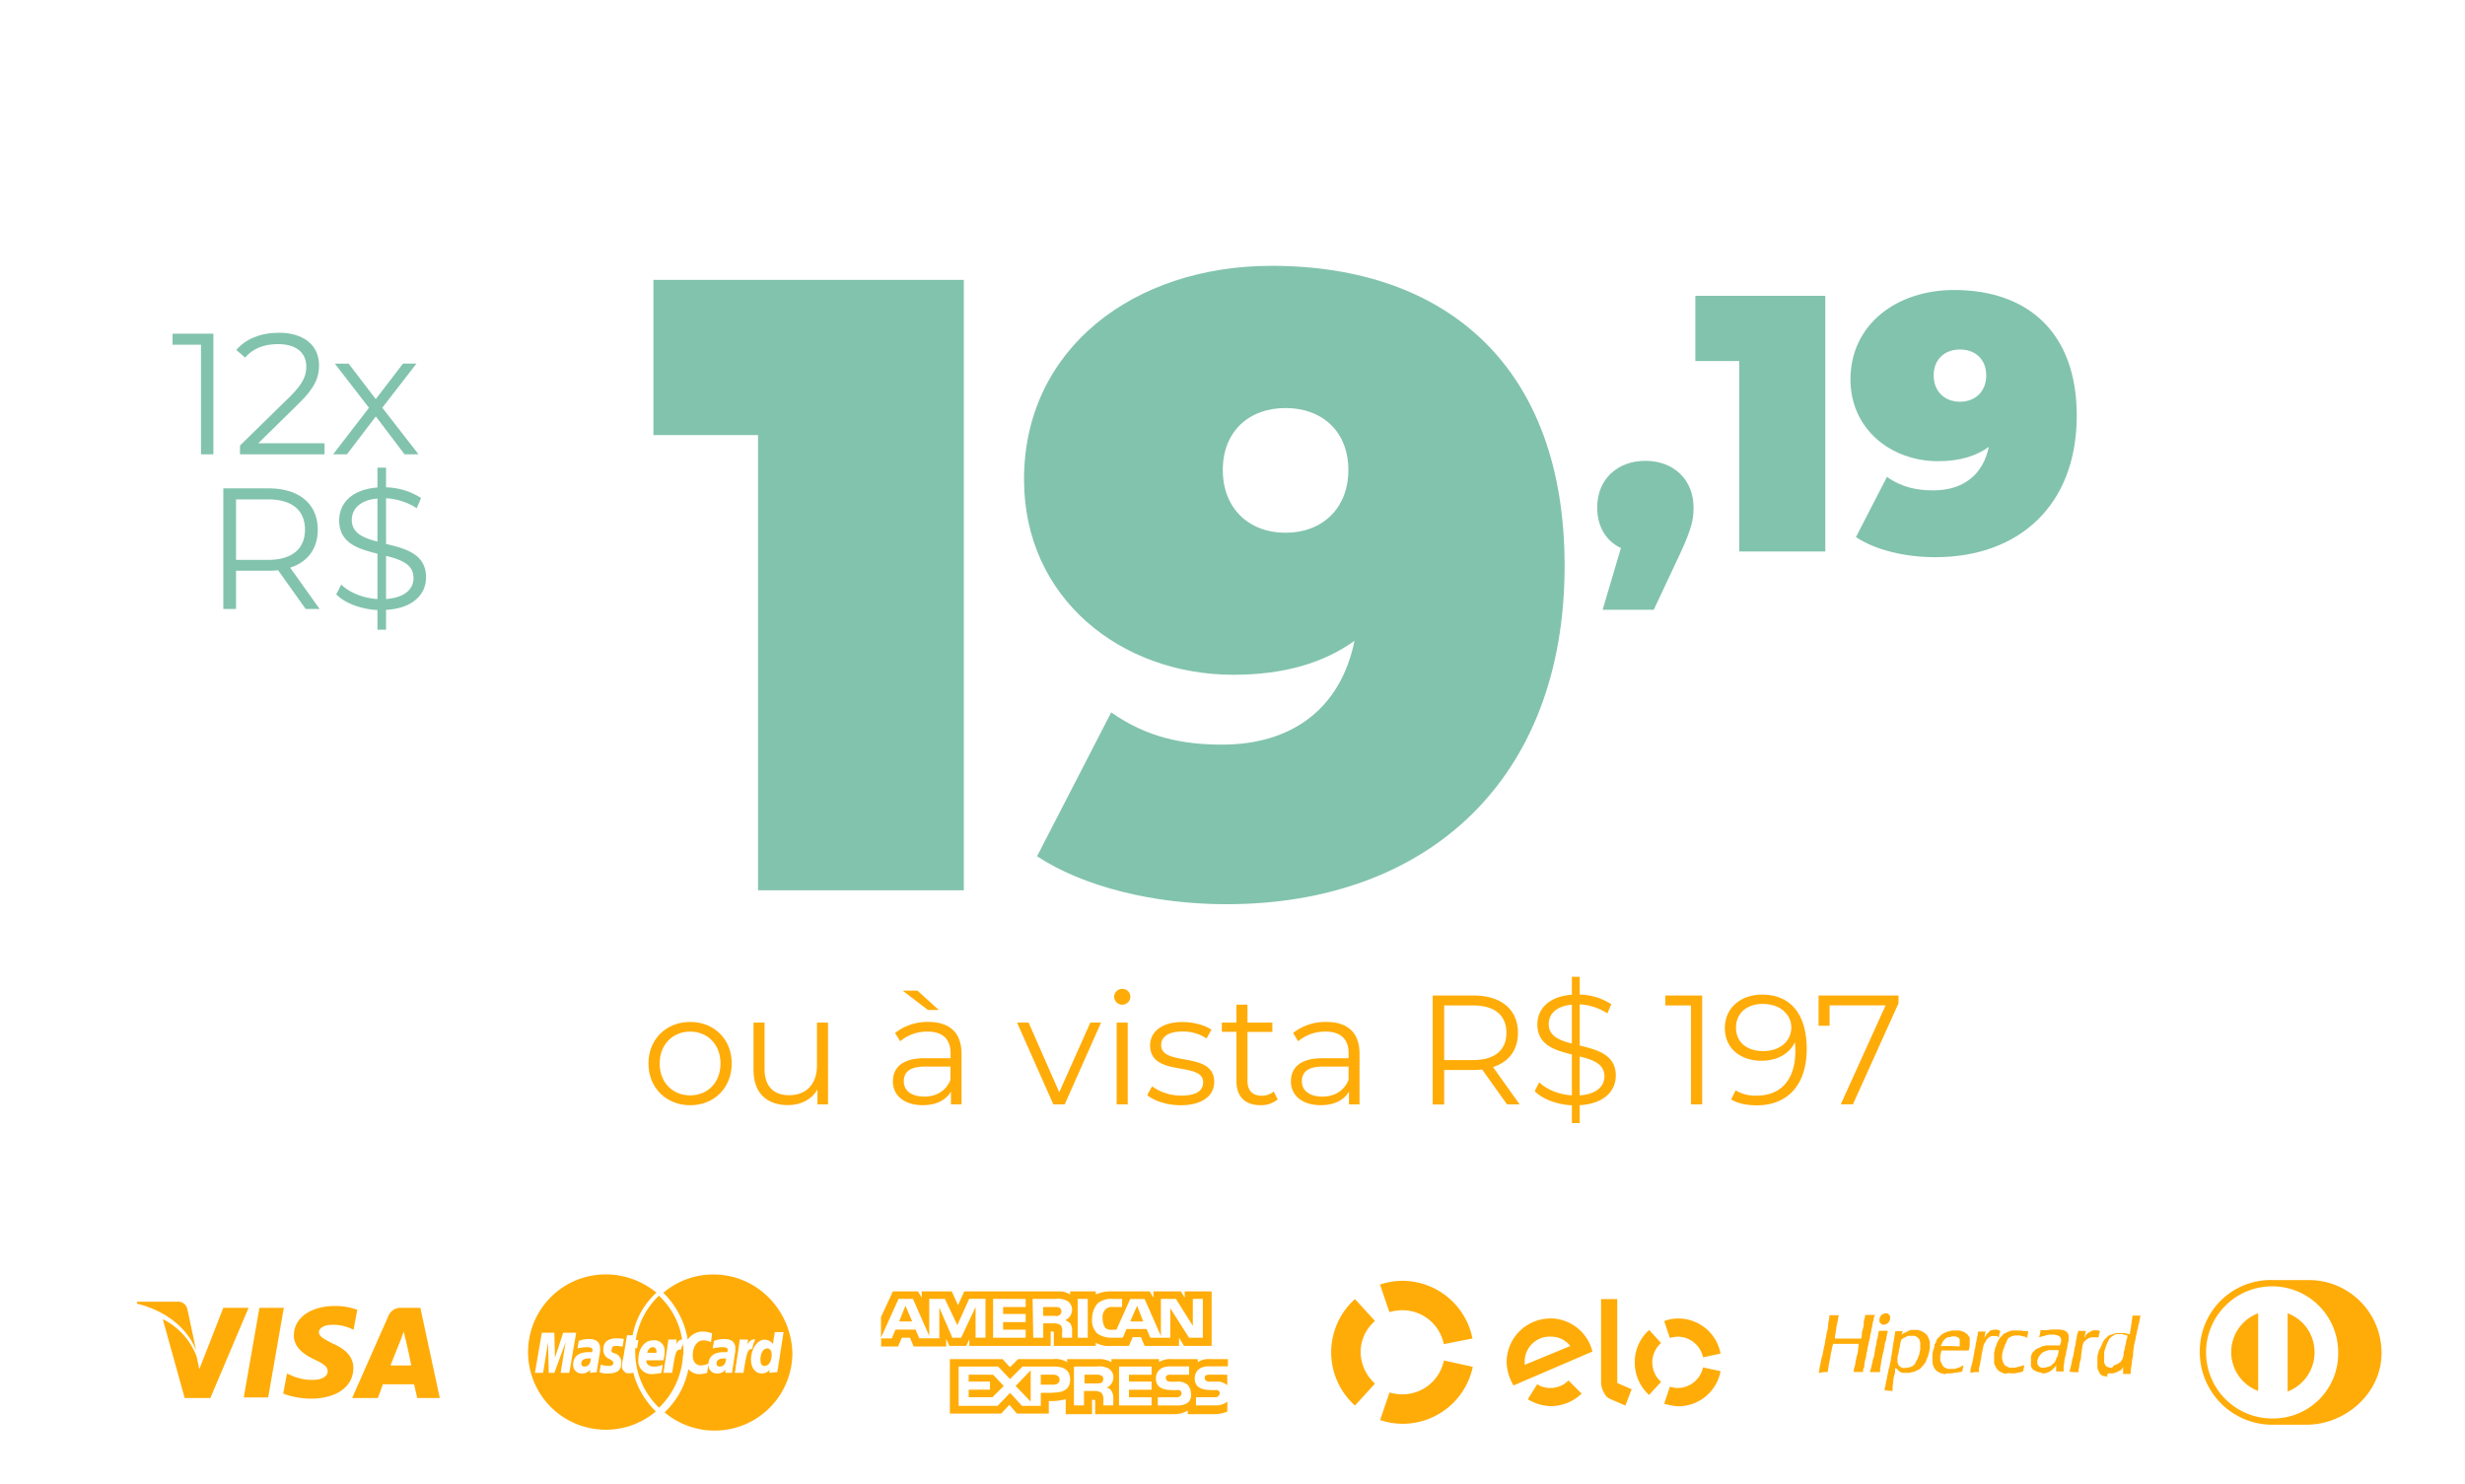 <svg id="Layer_1" data-name="Layer 1" xmlns="http://www.w3.org/2000/svg" viewBox="0 0 945 569"><defs><style>.cls-1{fill:#ffac08;}.cls-2{fill:#82c3ad;}</style></defs><g id="Grupo_4723" data-name="Grupo 4723"><g id="Grupo_454" data-name="Grupo 454"><path id="Caminho_182" data-name="Caminho 182" class="cls-1" d="M93.45,535.69l6-34.33h9.36l-6,34.33Zm43.45-33.61a24.72,24.72,0,0,0-8.4-1.44c-9.36,0-15.85,4.57-15.85,11.29,0,5,4.57,7.68,8.17,9.36s4.8,2.88,4.8,4.32c0,2.4-2.88,3.36-5.52,3.36a19.18,19.18,0,0,1-8.89-1.92l-1.2-.48-1.44,7.68a31.67,31.67,0,0,0,10.57,1.92c9.84,0,16.32-4.56,16.32-11.76,0-3.84-2.4-7-7.92-9.36-3.12-1.68-5.28-2.64-5.28-4.32,0-1.44,1.68-2.88,5.28-2.88a17.22,17.22,0,0,1,7,1.44l1,.48,1.44-7.69m24.25-.72H154a5,5,0,0,0-5,2.88L135,535.93h9.84s1.68-4.32,1.92-5.28h12c.24,1.2,1.2,5.28,1.2,5.28h8.64l-7.44-34.57Zm-11.52,22.09c.72-1.92,3.84-9.6,3.84-9.6s.72-1.92,1.2-3.36l.72,2.88s1.92,8.16,2.16,10.08Zm-64.1-22.09L76.4,524.89l-1-4.8a26.33,26.33,0,0,0-13-14.4l8.4,30.24h9.84l14.65-34.57H85.53"/><path id="Caminho_183" data-name="Caminho 183" class="cls-1" d="M67.76,499H52.64l-.24.72c11.76,2.88,19.68,9.85,22.8,18l-3.36-15.85A3.69,3.69,0,0,0,67.76,499"/></g><g id="Grupo_455" data-name="Grupo 455"><path id="Caminho_184" data-name="Caminho 184" class="cls-1" d="M238.45,523.87a16.21,16.21,0,0,1,.48-3.36c.24-1.2,1.44-8.64,1.44-8.64h2.16a29.4,29.4,0,0,1,9.13-16.33,30.66,30.66,0,0,0-19.45-7,29.77,29.77,0,1,0,0,59.54,29.55,29.55,0,0,0,19.21-7,32.15,32.15,0,0,1-8.65-14.89,4.08,4.08,0,0,1-1.68.24c-1.2.24-2.4-1-2.64-2.16Zm-23.52,2.4,1.92-11.76-4.33,11.76h-2.16l-.24-11.76-1.92,11.76h-3.12l2.64-15.36h4.8l.24,9.6,3.13-9.6h5l-2.64,15.36Zm11.28,0v-1.2a3.69,3.69,0,0,1-3.36,1.44,3.18,3.18,0,0,1-3.12-3.12v-.24c0-3.12,2.16-4.8,5.76-4.8h1.44c0-.24.24-.48.24-.72,0-.72-.48-1.2-2.16-1.2a18.53,18.53,0,0,0-3.6.48c0-.24.48-2.88.48-2.88a10.87,10.87,0,0,1,3.84-.72q4.32,0,4.32,3.6a8.16,8.16,0,0,1-.24,2.4c-.24,1.92-1,5.76-1,6.72Zm9.6-7.44a3.69,3.69,0,0,1,2.4,3.6c0,2.88-1.68,4.08-5,4.08a7.63,7.63,0,0,1-3.36-.48c0-.24.48-2.88.48-2.88a12,12,0,0,0,2.88.48c1.2,0,1.92-.24,1.92-1.2,0-.48-.24-.72-1.44-1.44a3.69,3.69,0,0,1-2.4-3.6c0-2.4,1.2-4.32,5-4.32a11.68,11.68,0,0,1,2.88.24l-.48,2.88c-.72,0-1.68-.24-2.4-.24-1,0-1.68.24-1.68,1-.48,1.2-.24,1.44,1.2,1.92Z"/><path id="Caminho_185" data-name="Caminho 185" class="cls-1" d="M222.85,522.67a1.1,1.1,0,0,0,1,1.2h.24c1.44,0,2.4-1.2,2.4-3.12h-.72C223.81,520.75,222.85,521.47,222.85,522.67Z"/><path id="Caminho_186" data-name="Caminho 186" class="cls-1" d="M277.58,520.75c-1.92,0-2.88.72-2.88,1.92a1.1,1.1,0,0,0,1,1.2h.24c1.44,0,2.4-1.2,2.4-3.12Z"/><path id="Caminho_187" data-name="Caminho 187" class="cls-1" d="M273.5,488.58a29.52,29.52,0,0,0-19.2,7,32.83,32.83,0,0,1,9.36,18,6.75,6.75,0,0,1,5.76-3.12,9.63,9.63,0,0,1,3.6.72l-.48,3.36a6.39,6.39,0,0,0-2.88-.72c-2.4,0-4.08,2.4-4.08,5.76,0,2.4,1.2,3.84,3.12,3.84a6.39,6.39,0,0,0,2.88-.72l-.48,3.6a12,12,0,0,1-2.88.48,5.62,5.62,0,0,1-4.32-1.92,30.79,30.79,0,0,1-9.12,16.57,29.82,29.82,0,0,0,49-22.81C303.27,502,290.07,488.58,273.5,488.58Zm7.21,37.69h-2.65v-1.2a3.69,3.69,0,0,1-3.36,1.44,3.18,3.18,0,0,1-3.12-3.12v-.24c0-3.12,2.16-4.8,5.76-4.8h1.44c0-.24.25-.48.25-.72,0-.72-.49-1.2-2.17-1.2a18.53,18.53,0,0,0-3.6.48c0-.24.48-2.88.48-2.88a10.87,10.87,0,0,1,3.84-.72q4.34,0,4.33,3.6a8.16,8.16,0,0,1-.24,2.4c-.24,2.16-1,6-1,7Zm4.32,0h-3.36l.24-1c.48-3.84,1.2-7.68,1.68-11.76h3.12a5.28,5.28,0,0,1-.24,1.92c1-1.44,1.68-2.16,3.12-1.92a10.62,10.62,0,0,0-1.2,3.6c-1.92,0-2.16,1.68-3.36,9.12Zm9.84,0,.24-1.2a3.87,3.87,0,0,1-3.12,1.44c-2.4,0-4.08-2.16-4.08-5.28,0-4.08,2.4-7.68,5.28-7.68a4.1,4.1,0,0,1,3.12,1.68l.72-4.56h3.36L298,526Z"/><path id="Caminho_188" data-name="Caminho 188" class="cls-1" d="M294.15,516.91c-1.44,0-2.64,1.68-2.64,4.32,0,1.68.48,2.4,1.68,2.4,1.44,0,2.64-1.68,2.64-4.32C295.83,517.63,295.11,516.91,294.15,516.91Z"/><path id="Caminho_189" data-name="Caminho 189" class="cls-1" d="M250.22,516.43q-1.44,0-2.16,2.16h3.6C251.66,518.35,251.9,516.43,250.22,516.43Z"/><path id="Caminho_190" data-name="Caminho 190" class="cls-1" d="M262,518.11a11.68,11.68,0,0,0-.24-2.88l-.72,2.16c-1.92-.24-2.16,1.2-3.36,8.88H254.3l.24-1c.48-3.84,1.2-7.68,1.68-11.76h3.12a5.28,5.28,0,0,1-.24,1.92c.72-1.2,1.44-1.92,2.4-1.92a28.85,28.85,0,0,0-8.88-16.8,29.49,29.49,0,0,0-8.89,17h1l-.48,3.12h-.72v1.44a29.61,29.61,0,0,0,9.13,21.37,30.24,30.24,0,0,0,9.12-19.21v-.72A3.56,3.56,0,0,0,262,518.11Zm-11.28,5.76a7.67,7.67,0,0,0,3.36-.72l-.48,3.12a16.21,16.21,0,0,1-3.36.48,5.08,5.08,0,0,1-5.53-4.32v-1.2c0-4.32,2.41-7.44,5.77-7.44a3.92,3.92,0,0,1,4.32,3.84v.72a14,14,0,0,1-.48,3.12h-6.48c-.24,1.44,1,2.4,2.88,2.4Z"/></g><path id="Caminho_191" data-name="Caminho 191" class="cls-1" d="M722.2,507.79h.48l.48-.24.48-.24.24-.24.24-.24.24-.48.24-.48v-1.44l-.24-.24-.24-.24-.24-.24-.24-.24h-1.2l-.48.24-.48.24-.24.24-.24.24-.24.48-.24.48v1.44l.24.24.24.24.24.24.24.24Zm73,18.24h1.68v-1l.24-1.2a8.53,8.53,0,0,1,.48-2.4,6,6,0,0,0,.24-1.92c0-.48.24-1.2.24-1.68s.24-1.2.24-1.44V516c0-.24.24-.48.24-.72l.24-.72.48-.48.48-.48.48-.24a1.25,1.25,0,0,1,1-.48l.48-.24h2.88v-.24a2.16,2.16,0,0,1,.24-1.2l.24-1h-.24a.84.84,0,0,1-.48-.24h-1.92l-.48.24-.48.24-.48.24-.48.24-.48.48-.48.48-.24.48c0,.24-.24.24-.24.48a4.2,4.2,0,0,1,.24-1.2,4.2,4.2,0,0,0,.24-1.2v-.24h-2.88a2.39,2.39,0,0,1-.24,1c-.24.48-.24,1.68-.48,2.4-.24,1-.24,1.92-.48,2.64s-.24,1.68-.48,2.4a8.91,8.91,0,0,1-.48,2.16c-.24.72-.24,1.68-.48,2.4l-.48,1.92-.24.72ZM757,526h1.68v-.72a4.08,4.08,0,0,1,.24-1.68c.24-.48.24-1.68.48-2.4.24-1,.24-1.92.48-2.88.24-.72.24-1.68.48-1.92V516c0-.24.24-.48.24-.72.24-.48.48-.72.72-1.2l.24-.48.48-.48.48-.48.48-.24.48-.24h1.92l.48.24a.84.84,0,0,1,.48.24v-.24a3.21,3.21,0,0,1,.24-1.2,3.78,3.78,0,0,0,.24-1c-.24,0-.24-.24-.48-.24s-.72-.24-1-.24h-1c-.24,0-.48.24-1,.24-.24,0-.48.24-.72.48l-.72.72a3.31,3.31,0,0,0-.72,1c-.24.24-.24.48-.48.72v0a10.39,10.39,0,0,0,.24-1.2,2.48,2.48,0,0,1,.24-1v-.24h-2.88v.24a5.14,5.14,0,0,1-.24,1.44c-.24.72-.24,1.68-.48,2.4s-.24,1.92-.48,2.64-.24,1.68-.48,2.4a30.86,30.86,0,0,1-1,4.56,5.41,5.41,0,0,0-.24,1.68v.48h0Zm-37.93,0h1.68v-.72a5.41,5.41,0,0,1,.24-1.68,40.7,40.7,0,0,1,1-5.28c.24-.72.24-1.44.48-2.16a5.73,5.73,0,0,1,.48-2.16c.24-.48.24-1.68.48-2.4a5.14,5.14,0,0,0,.24-1.44h-3.36l-.24,1a10.56,10.56,0,0,1-.48,2.4c-.24.72-.24,1.92-.48,2.64s-.24,1.68-.48,2.4a5.73,5.73,0,0,1-.48,2.16c-.24.48-.24,1.44-.48,2.16s-.24,1.44-.48,1.92a1.81,1.81,0,0,0-.24,1V526Zm-20.41,0h1.92l.24-.72c0-.48.24-1.2.24-1.92l.48-2.4c.24-.72.24-1.92.48-2.64s.24-1.68.48-2.16c0-.24.24-.72.24-1h9.84v.48a13.53,13.53,0,0,0-.24,1.68,8.53,8.53,0,0,1-.48,2.4c-.24.72-.24,1.44-.48,2.16a10.56,10.56,0,0,1-.48,2.4,5.41,5.41,0,0,0-.24,1.68h3.6v-.48a1.44,1.44,0,0,1,.24-1c.24-.24.24-1,.24-1.44a8.91,8.91,0,0,1,.48-2.16c.25-.72.24-1.92.49-2.64s.24-1.92.48-2.4c.24-.72.24-1.44.48-2.16s.24-1.68.48-2.4.24-1.68.48-2.4.24-1.68.48-2.4.24-1.44.48-1.92l.24-.48H715v.24a2.61,2.61,0,0,1-.24,1.2,5.28,5.28,0,0,0-.24,1.92A10.56,10.56,0,0,1,714,510a6.64,6.64,0,0,0-.24,2.16l-.24,1H703.47v-.72c0-.48.24-1,.24-1.44s.24-1.2.24-1.68.24-1.2.24-1.44.24-.72.24-1,.24-1,.24-1.44a2.48,2.48,0,0,1,.24-1v-.24h-3.6v.72a10.39,10.39,0,0,1-.24,1.2c0,.24-.24,1.2-.24,1.92a10.21,10.21,0,0,1-.48,2.64l-.48,2.64c-.24,1-.24,1.92-.48,2.64s-.24,1.44-.48,2.16a8.91,8.91,0,0,1-.48,2.16c-.24.72-.24,1.44-.48,2.16a10.39,10.39,0,0,1-.24,1.2,8.49,8.49,0,0,0-.24,1.44,1.4,1.4,0,0,1-.24,1v.24l1.44-.24Zm109.71.48h1.44a2.48,2.48,0,0,0,1-.24c.24,0,.48-.24.72-.24l.48-.24.48-.24.48-.24.48-.48c.24-.24.24-.48.48-.72h0v2.64h2.89v-1l.24-1.92c.24-1,.24-2.4.48-3.12a7.4,7.4,0,0,0,.24-2.16c0-.48.24-1.44.24-1.92a10.56,10.56,0,0,1,.48-2.4c.24-.72.24-1.68.48-2.4s.24-1.68.48-2.16.24-1.68.48-2.16.24-1.44.48-2.16a2.48,2.48,0,0,1,.24-1H817.5v.48c0,.24-.24,1.2-.24,1.92-.24,1-.24,1.92-.48,2.88,0,.48-.24,1-.24,1.68v.24h-.24a2.48,2.48,0,0,0-1-.24l-.72-.24h-3.36l-.72.24-.72.24-.72.24-.72.24-.48.48-.48.48-.48.48c-.24.24-.48.72-.72,1L806,515l-.48,1a8,8,0,0,1-.72,1.44c-.24.24-.24,1-.48,1.44l-.24,1v4.56c0,.24.24.48.24.72l.24.48.24.48.24.48.24.24.24.24.48.24a1.44,1.44,0,0,0,1,.24c.24,0,.72.24,1,.24-.48-1.2.24-1.2.48-1.2Zm1.44-2.16h-1c-.24,0-.48-.24-.72-.24l-.48-.24-.24-.24-.24-.24-.48-1v-3.84l.24-1,.24-.72c0-.24.24-.48.24-.72s.24-.48.24-.72c.24-.24.24-.72.48-1s.24-.48.48-1l.72-.72c.24-.24.48-.48.72-.48l.24-.24.48-.24.48-.24h2.4l.73.24c.48,0,.72.24,1,.24h.24v.24a3.21,3.21,0,0,1-.24,1.2c-.24.48-.24,1.44-.48,2.16s-.24,1.68-.48,2.16a4.08,4.08,0,0,0-.24,1.68c0,.48-.24.72-.24,1s-.24.48-.24.72c-.24.24-.24.48-.48.72s-.24.48-.48.48c-.24.24-.48.24-.72.48l-.48.24-1.21.48-.48.72Zm-26.88,2.16h1l.72-.24.72-.24.48-.24c.24-.24.48-.24.72-.48l.72-.72.72-.72c0-.24.24-.24.24-.48v2.4h2.88v-1.92l.24-1.44a10.21,10.21,0,0,1,.48-2.64c.24-.72.24-1.68.48-2.4s.24-1.68.48-2.4l.24-1.2v-1.92l-.24-.48-.24-.48-.24-.24-.24-.24-.48-.24-.48-.24-1.44-.24h-3.12c-.72,0-1.68.24-2.16.24h-2.16v.48a10.39,10.39,0,0,0-.24,1.2c0,.24-.24.48-.24,1a.88.88,0,0,0,.72-.24,7.42,7.42,0,0,0,1.92-.48l1.2-.24h1.92l1.2.24.48.24.48.24.24.48.24.48v1l-.24.72-.24.72h-5.28l-1,.24c-.48,0-.72.24-1.2.48-.24,0-.24,0-.48.24-.24,0-.48.24-.72.24l-.49.24-.48.48-.72.72a1.82,1.82,0,0,0-.48,1l-.24.48v3.84l.24.48c.24.24.24.48.48.72l.24.24.48.24.48.24.49.24c.24,0,.72.24,1,.24h.48l.48.48Zm1-2.16h-1.2c-.24,0-.48-.24-.72-.24l-.24-.24-.24-.24c-.24-.24-.24-.24-.24-.48l-.24-.24v-1.44l.24-.48a1.82,1.82,0,0,1,.48-1l.24-.48.48-.48.48-.48.48-.24.48-.24.72-.24.72-.24h3.84v.48c0,.24-.24,1-.24,1.2a2.53,2.53,0,0,1-.48,1.2.88.88,0,0,0-.24.72c0,.24-.24.24-.24.48l-.24.48-.48.48-.48.48c-.24,0-.24,0-.24.24l-.24.24-.72.24-.72.24-1,.24Zm-13.45,2.16h1.68c.48,0,1.2-.24,1.44-.24.48,0,.72-.24,1.2-.24.24,0,.48-.24.72-.24,0-.24.24-.48.24-.72a10.39,10.39,0,0,1,.24-1.2v-.48h-.24a.88.88,0,0,1-.72.24l-.72.24-1,.24-1,.24h-1.92l-.48-.24-.48-.24-.48-.24-.48-.24-.24-.48-.24-.48-.24-.72-.24-.72v-1.68l.24-1,.24-1,.24-.48a2.42,2.42,0,0,1,.24-.72c0-.24.24-.48.24-.72a1.82,1.82,0,0,0,.48-1l.24-.48.24-.48.24-.48.48-.24.48-.24.48-.24c.24,0,.72-.24,1-.24h1.92l1,.24,1,.24.48.24a.84.84,0,0,1,.48.24v-.72c0-.24.24-1,.24-1.2v-.72h-.72a9.29,9.29,0,0,1-2.16-.24h-3.36l-.72.24-.72.24-.48.24c-.24.24-.48.24-1,.48-.24.24-.48.24-.48.48l-.72.72-.48.48-.24.48c-.24.48-.48.72-.72,1.2l-.24.72-.24.72a4.45,4.45,0,0,0-.48,1.68l-.24.72v4.32l.24.48.24.48.24.48.24.48.48.48.48.48.48.24.48.24.48.24c.24,0,.72.24,1,.24a6.33,6.33,0,0,1,1.68-.24Zm-24,0h1.44c.49,0,1.21-.24,1.69-.24s1.2-.24,1.68-.24l1-.24v-.24a10.39,10.39,0,0,0,.24-1.2l.24-1h0l-.24.24a1.82,1.82,0,0,0-1,.48l-.72.24-.72.24-.72.24h-2.65l-.48-.24c-.24,0-.48-.24-.72-.24l-.24-.24-.48-.48-.24-.48-.24-.48-.24-.48-.24-.48v-1.92l.24-1,.24-1h10.33l.24-.48c0-.24.24-1,.24-1.44v-3.12l-.24-.24c-.24-.24-.24-.48-.48-.72l-.48-.48c-.24,0-.48-.24-.72-.48l-.48-.24-.72-.24-.72-.24h-2.88l-1,.24-1,.24-.48.24c-.48.24-.72.24-1,.48s-.48.24-.72.48l-.72.72-.72.72a1.82,1.82,0,0,0-.48,1,1.82,1.82,0,0,1-.48,1,1.44,1.44,0,0,0-.24,1,5,5,0,0,1-.48,1.44c0,.48-.24,1-.24,1.44v3.36c0,.24.24.72.24,1s.24.48.24.72c.24.24.24.48.48.73l.72.72c.24.24.48.24.72.48l.48.24.72.24c.24,0,1,.24,1.2.24s.24-.25.72-.25ZM747.88,516H744a.74.74,0,0,1,.24-.48c.24-.24.24-.72.48-1L745,514l.48-.48.48-.48.48-.24a.88.88,0,0,1,.72-.24,1.48,1.48,0,0,0,1-.24h1.68l.48.24.48.24.24.24c.24.24.24.24.24.48v2.64Zm-22.32,17.29h0V531.8c0-.48.24-1.44.24-2.16a10.2,10.2,0,0,1,.48-2.65,5.28,5.28,0,0,0,.24-1.92.88.88,0,0,1,.24-.72l.24.24.24.24.48.48.48.48.48.24.48.24H732l1-.24,1-.24.48-.24c.24-.24.72-.24,1-.48l.48-.24.48-.48c.24-.24.48-.72,1-1,.24-.24.24-.24.24-.48a.24.24,0,0,1,.24-.24,1.82,1.82,0,0,0,.48-1c.24-.48.48-1.2.72-1.68l.24-1,.24-.72c0-.48.24-1.2.24-1.68v-2.16l-.24-.72-.24-.72-.24-.48-.24-.48-.48-.48-.48-.48-1.2-.72-.72-.24-.72-.24h-2.88l-.48.24-.48.24-.48.24c-.24.24-.72.24-1,.48-.24,0-.24.24-.48.24l-.24.24-.24.24.24-.72a1.05,1.05,0,0,1,.24-.72h-2.88l-.24,1.44c-.24,1-.24,2.16-.48,2.88l-.72,5c-.24.72-.24,1.92-.48,2.64s-.24,1.68-.48,2.16-.24,1.44-.48,2.16-.24,1.68-.48,2.4-.24,1.44-.48,2.4a4.2,4.2,0,0,0-.24,1.2V533l3.12.25Zm4.8-8.89h-1l-.48-.24-.48-.24-.24-.24-.24-.24-.24-.48c0-.24-.24-.48-.24-.72v-1.92l.24-1c.24-.72.24-1.44.48-2.4.24-.72.24-1.68.48-2.4l.24-1,.48-.24c.24-.24.48-.48.72-.48l.48-.24.48-.24.48-.24H734l.48.24.48.24.24.24.24.24.24.24a.88.88,0,0,1,.24.72l.24.48v2.88l-.24,1a4.45,4.45,0,0,1-.48,1.68l-.24.72-.24.48a1.82,1.82,0,0,0-.48,1c-.24.24-.24.48-.48.72l-.48.48-.24.24-1.2.48-1.68.24Z"/><g id="Grupo_456" data-name="Grupo 456"><path id="Caminho_192" data-name="Caminho 192" class="cls-1" d="M532.65,503a17.92,17.92,0,0,1,5-.73,16.17,16.17,0,0,1,15.85,13l11-2.16A27.46,27.46,0,0,0,537.69,491a27.18,27.18,0,0,0-8.64,1.44l3.6,10.57Z"/><path id="Caminho_193" data-name="Caminho 193" class="cls-1" d="M519.45,538.81l7.68-8.41a16.6,16.6,0,0,1-5.52-12,15.74,15.74,0,0,1,5.52-12L519.45,498a27.4,27.4,0,0,0,0,40.82Z"/><path id="Caminho_194" data-name="Caminho 194" class="cls-1" d="M553.54,521.52a16.2,16.2,0,0,1-15.85,13,18.27,18.27,0,0,1-5-.72l-3.6,10.57a27.18,27.18,0,0,0,8.64,1.44,27.48,27.48,0,0,0,26.89-21.85l-11-2.4Z"/><path id="Caminho_195" data-name="Caminho 195" class="cls-1" d="M601.31,529.2a9.61,9.61,0,0,1-7,2.88,8.87,8.87,0,0,1-5-1.44l-3.6,5.77a18.21,18.21,0,0,0,8.64,2.64,17.25,17.25,0,0,0,12-4.81l-5-5Zm-6.72-23.76a16.8,16.8,0,0,0-17,16.32,18.37,18.37,0,0,0,2.64,9.36l30.25-13a16.71,16.71,0,0,0-15.85-12.72M584.51,523.2V522a9.59,9.59,0,0,1,10.08-9.6A9.31,9.31,0,0,1,602,516ZM620,498v32.17l5.52,2.4-2.4,6.25-5.52-2.4A4.38,4.38,0,0,1,615,534a8.09,8.09,0,0,1-1.2-4.08V498Zm20.17,14.89a14,14,0,0,1,3.12-.48,10,10,0,0,1,9.6,7.92l6.72-1.44a16.48,16.48,0,0,0-16.32-13.44,13.73,13.73,0,0,0-5.29,1l2.17,6.48Zm-7.93,21.84,4.56-5a9.92,9.92,0,0,1,0-14.88l-4.56-5a16.37,16.37,0,0,0-5.52,12.48,16.75,16.75,0,0,0,5.52,12.48Zm20.65-10.56a10,10,0,0,1-9.6,7.92,14,14,0,0,1-3.12-.48L638,538.09a20.49,20.49,0,0,0,5.29,1,16.49,16.49,0,0,0,16.32-13.45l-6.72-1.44Z"/></g><g id="Grupo_457" data-name="Grupo 457"><path id="Caminho_196" data-name="Caminho 196" class="cls-1" d="M884.19,490.71h-13a27.16,27.16,0,0,0-27.85,26.65v1.2a27.81,27.81,0,0,0,27.85,27.61h13c15.13,0,28.81-12.24,28.81-27.37a27.88,27.88,0,0,0-28.33-28.09Zm-13,53.06a25.33,25.33,0,1,1,25.2-25.21A24.89,24.89,0,0,1,871.23,543.77Z"/><path id="Caminho_197" data-name="Caminho 197" class="cls-1" d="M855.38,518.32h0a15.83,15.83,0,0,0,10.33,14.89V503.44A15.82,15.82,0,0,0,855.38,518.32Z"/><path id="Caminho_198" data-name="Caminho 198" class="cls-1" d="M877,503.44v30h0a16.08,16.08,0,0,0,10.32-14.89A15.91,15.91,0,0,0,877,503.44Z"/></g><g id="Grupo_458" data-name="Grupo 458"><path id="Caminho_199" data-name="Caminho 199" class="cls-1" d="M435.93,500.57l-2.64,6h5Zm-29.76,3.61a1.73,1.73,0,0,0,.72-1.45,1.71,1.71,0,0,0-.72-1.44,4.13,4.13,0,0,0-1.69-.24h-4.56v3.37h4.56a2.13,2.13,0,0,0,1.69-.24Zm-59.06-3.61-2.4,6h5ZM465.7,538.75h-7.2v-3.13h7.2a1.76,1.76,0,0,0,1.44-.48,1.82,1.82,0,0,0,.48-1,1.25,1.25,0,0,0-.48-1c-.48-.24-1-.48-1.2-.24-3.6,0-7.92,0-7.92-4.56,0-2.16,1.44-4.56,5.28-4.56h7.44V521h-7a7.24,7.24,0,0,0-4.56,1.2V521H448.9a7.68,7.68,0,0,0-4.56,1.2V521H426.09v1.2a9.23,9.23,0,0,0-5-1.2h-12v1.2a8.23,8.23,0,0,0-5.29-1.2H390.32l-3.12,3.12L384.32,521H364.15v20.89h19.69l3.12-3.36,2.88,3.36h12.24v-4.8h1.2a20.06,20.06,0,0,0,5.29-.72v5.76h10.08v-5.52h.48c.72,0,.72,0,.72.72v4.8h30.49a9.45,9.45,0,0,0,5-1.44v1.44H465a14.08,14.08,0,0,0,5.52-1v-3.84a6.74,6.74,0,0,1-4.8,1.44Zm-62.18-4.81H399v5h-7.2l-4.56-5-4.8,5H367.51V523.86h15.13l4.56,4.8,4.8-4.8h12c2.89,0,6.25.72,6.25,5s-3.36,5-6.73,5Zm22.57-.72a4.84,4.84,0,0,1,.72,2.64v2.89H423v-1.92a4,4,0,0,0-.72-2.89,4.84,4.84,0,0,0-2.64-.72h-4.08v5.53h-3.84V523.86h8.64a7.67,7.67,0,0,1,4.56.72,3.83,3.83,0,0,1,1.92,3.36,4.44,4.44,0,0,1-2.64,4.08,2.45,2.45,0,0,1,1.92,1.2ZM441.46,527h-8.65v2.64h8.65v3.12h-8.65v2.88h8.65v3.13H429V523.86h12.49Zm9.6,11.77h-7.2v-3.13h7.2a1.76,1.76,0,0,0,1.44-.48,1.82,1.82,0,0,0,.48-1,1.25,1.25,0,0,0-.48-1,1.59,1.59,0,0,0-1.44-.24c-3.6,0-7.92,0-7.92-4.56,0-2.16,1.44-4.56,5.28-4.56h7.44V527h-7a3,3,0,0,0-1.44.24,1,1,0,0,0-.48,1,1.32,1.32,0,0,0,.72,1.2,3,3,0,0,0,1.44.24h1.92a5.72,5.72,0,0,1,4.32,1.2,5.05,5.05,0,0,1,1.2,3.12c.48,3.37-1.68,4.81-5.52,4.81ZM422,527.22a4.08,4.08,0,0,0-1.68-.24h-4.56v3.36h4.56a5.28,5.28,0,0,0,1.92-.24,1.71,1.71,0,0,0,.72-1.44,1.32,1.32,0,0,0-1-1.44Zm41.77-.24a3,3,0,0,0-1.44.24,1,1,0,0,0-.48,1,1.32,1.32,0,0,0,.72,1.2,3,3,0,0,0,1.44.24h1.92a5.72,5.72,0,0,1,4.32,1.2c.24,0,.24.24.24.48V527Zm-60,0H399v3.84h4.8c1.44,0,2.41-.72,2.41-1.92s-1-1.92-2.41-1.92Zm-32.41,0v2.64h8.17v3.12h-8.17v2.88h9.13l4.32-4.32L380.72,527Zm23.77,10.33v-12l-5.76,6,5.76,6Zm-23.53-24v2.64H402.8v-5.52h.72c.48,0,.48,0,.48.72v4.8h16.09v-1.2a10.43,10.43,0,0,0,6,1.2h6.72l1.44-3.36h3.12l1.45,3.36H452v-3.12l1.92,3.12H464.5V495.05H454.18v2.4l-1.44-2.4H442.18v2.4l-1.44-2.4H426.33a13.81,13.81,0,0,0-6.24,1.2v-1.2h-9.84v1.2a7.4,7.4,0,0,0-4.32-1.2H369.67l-2.4,5.28-2.4-5.28H353.35v2.4l-1.44-2.4h-9.6l-4.57,9.85v7.92l6.73-14.89H350l6.24,14.17V497.93h6L367,508l4.56-10.09h6.25v14.89H374V501.05l-5.53,11.77h-3.36l-5-11.53v11.77h-7.68L351,509.7h-7.68l-1.44,3.36h-4.09v3.12h6.49l1.44-3.36h3.12l1.44,3.36h12.48V513.3l1.2,2.64h6.48l1.2-2.64Zm49.22-13.69a8.2,8.2,0,0,1,5.76-1.68h3.6v3.12h-3.6a3.3,3.3,0,0,0-2.88,1,4.32,4.32,0,0,0-1,3.37,6.77,6.77,0,0,0,1,3.6,3.44,3.44,0,0,0,2.64.72H428l5.28-11.77h5.53l6.24,14.17V497.93h5.76l6.48,10.33V497.93h3.84v14.89h-5.28l-7.2-11.29v11.29H441l-1.44-3.36h-7.69l-1.44,3.36h-4.32a9.34,9.34,0,0,1-5.52-1.68,7.09,7.09,0,0,1-1.92-5.76,9.09,9.09,0,0,1,2.16-5.77Zm-7.68-1.68H417v14.89h-3.84Zm-17.29,0h8.64a7.69,7.69,0,0,1,4.57.72A3.83,3.83,0,0,1,411,502a4.44,4.44,0,0,1-2.64,4.09,5.23,5.23,0,0,1,1.92,1.2,4.84,4.84,0,0,1,.72,2.64v2.88h-3.84V510.9a3.93,3.93,0,0,0-.48-2.88,4.87,4.87,0,0,0-2.65-.72h-4.08v5.52h-3.84l-.24-14.89Zm-15.12,0H393.2v3.12h-8.64v2.65h8.64v3.12h-8.64v2.88h8.64v3.12H380.72Z"/></g></g><path class="cls-1" d="M248.6,407.69c0-9.31,6.8-15.93,16-15.93s15.92,6.62,15.92,15.93-6.74,16-15.92,16S248.6,417,248.6,407.69Zm27.62,0c0-7.34-5-12.23-11.63-12.23s-11.69,4.89-11.69,12.23,5,12.22,11.69,12.22S276.22,415,276.22,407.69Z"/><path class="cls-1" d="M317.44,392v31.37h-4.06v-5.72c-2.2,3.81-6.26,6-11.27,6-8,0-13.24-4.47-13.24-13.48V392h4.23v17.77c0,6.68,3.46,10.08,9.43,10.08,6.56,0,10.67-4.23,10.67-11.39V392Z"/><path class="cls-1" d="M368.62,403.93v19.44h-4.06v-4.89c-1.91,3.22-5.6,5.19-10.79,5.19-7.1,0-11.46-3.7-11.46-9.13,0-4.83,3.11-8.88,12.11-8.88h10v-1.91c0-5.37-3-8.29-8.88-8.29a16,16,0,0,0-10.44,3.7L343.15,396a19.88,19.88,0,0,1,12.76-4.24C364,391.76,368.62,395.82,368.62,403.93Zm-12.89-16.76-9.66-7.4h5.67l8.17,7.4ZM364.38,414v-5.13h-9.84c-6.08,0-8.05,2.39-8.05,5.61,0,3.63,2.92,5.9,7.93,5.9C359.19,420.33,362.71,418.06,364.38,414Z"/><path class="cls-1" d="M422.12,392l-13.95,31.37h-4.36L389.91,392h4.42l11.75,26.72L418,392Z"/><path class="cls-1" d="M427.14,382.1a3.05,3.05,0,0,1,3.1-3,3,3,0,0,1,3.1,2.92,3.1,3.1,0,0,1-6.2.06Zm.95,9.9h4.24v31.37h-4.24Z"/><path class="cls-1" d="M439.78,419.79l1.91-3.34A19,19,0,0,0,452.84,420c6,0,8.41-2,8.41-5.13,0-8.17-20.33-1.73-20.33-14.13,0-5.13,4.41-8.95,12.4-8.95,4.06,0,8.47,1.13,11.1,2.92l-1.85,3.4a16.1,16.1,0,0,0-9.25-2.68c-5.66,0-8.17,2.21-8.17,5.19,0,8.47,20.34,2.09,20.34,14.13,0,5.43-4.77,8.95-12.94,8.95C447.36,423.67,442.35,422,439.78,419.79Z"/><path class="cls-1" d="M489.83,421.46a10,10,0,0,1-6.62,2.21c-5.91,0-9.19-3.34-9.19-9.13v-19h-5.61V392H474v-6.86h4.24V392h9.54v3.58h-9.54v18.73c0,3.69,1.9,5.72,5.42,5.72a7,7,0,0,0,4.66-1.61Z"/><path class="cls-1" d="M521.2,403.93v19.44h-4.05v-4.89c-1.91,3.22-5.61,5.19-10.8,5.19-7.1,0-11.45-3.7-11.45-9.13,0-4.83,3.1-8.88,12.11-8.88h10v-1.91c0-5.37-3-8.29-8.89-8.29a16,16,0,0,0-10.44,3.7L495.73,396a19.92,19.92,0,0,1,12.77-4.24C516.61,391.76,521.2,395.82,521.2,403.93ZM517,414v-5.13h-9.84c-6.09,0-8.06,2.39-8.06,5.61,0,3.63,2.93,5.9,7.94,5.9C511.78,420.33,515.3,418.06,517,414Z"/><path class="cls-1" d="M577.75,423.37,568.21,410a29.67,29.67,0,0,1-3.34.18H553.65v13.24h-4.41V381.62h15.63c10.61,0,17.06,5.37,17.06,14.32,0,6.56-3.46,11.15-9.55,13.12l10.2,14.31Zm-.24-27.43c0-6.69-4.41-10.5-12.76-10.5h-11.1v20.93h11.1C573.1,406.37,577.51,402.5,577.51,395.94Z"/><path class="cls-1" d="M605.61,423.67v6.86h-3v-6.8c-5.84-.3-11.33-2.44-14.25-5.43l1.73-3.4c2.74,2.69,7.52,4.72,12.52,5V404.23c-6.56-1.61-13.24-3.64-13.24-11.52,0-5.72,4.12-10.67,13.24-11.39v-6.86h3v6.8a23.43,23.43,0,0,1,12.11,3.7l-1.5,3.52A22.07,22.07,0,0,0,605.61,385v15.81c6.74,1.61,13.84,3.52,13.84,11.51C619.45,418.12,615.09,423.13,605.61,423.67Zm-3-23.62V385.14c-6.14.54-8.88,3.7-8.88,7.46C593.74,397.13,597.73,398.8,602.62,400.05Zm12.47,12.53c0-4.71-4.35-6.33-9.48-7.58v14.91C612.17,419.44,615.09,416.39,615.09,412.58Z"/><path class="cls-1" d="M652.55,381.62v41.75h-4.29V385.44h-9.84v-3.82Z"/><path class="cls-1" d="M692.64,402.14c0,14.19-7.76,21.59-19.09,21.59-3.76,0-7.28-.65-9.9-2.27l1.73-3.46a14.57,14.57,0,0,0,8.11,2c9,0,14.79-5.78,14.79-17.12,0-1-.06-2.14-.18-3.39-2.08,4.59-7,7.15-12.76,7.15-8.29,0-14.08-4.89-14.08-12.52,0-7.82,6.15-12.83,14.26-12.83C686.61,381.26,692.64,389,692.64,402.14Zm-5.91-8.29c0-4.6-3.82-9-11-9-6,0-10.2,3.52-10.2,9.07s4,9,10.5,9S686.73,399,686.73,393.85Z"/><path class="cls-1" d="M727.83,381.62v3l-17.48,38.71H705.7l17.18-37.93H701.41v7.81h-4.24V381.62Z"/><path class="cls-2" d="M369.5,107.29v234H290.61V166.79H250.5v-59.5Z"/><path class="cls-2" d="M599.82,216.93c0,81.89-52.49,129.7-129.7,129.7-27.75,0-54.82-6.69-72.54-18.39L426,273.09c13.71,9.69,27.75,12.36,42.46,12.36,26.74,0,45.46-13.7,50.81-39.78-11.7,8.36-26.75,13-46.47,13-42.79,0-80.22-29.08-80.22-74.88,0-50.14,42.11-81.89,94.93-81.89C554.35,101.94,599.82,140.38,599.82,216.93Zm-82.9-36.77c0-14.71-10-23.74-24.07-23.74s-24.07,9-24.07,23.74,10,24.07,24.07,24.07S516.92,194.87,516.92,180.16Z"/><path class="cls-2" d="M649.25,194.57c0,4.47-.56,7.83-5.46,18.33L634,233.75H614.4l7-23.65c-5.6-2.66-9.09-8.12-9.09-15.53,0-10.92,7.83-17.91,18.47-17.91S649.25,183.65,649.25,194.57Z"/><path class="cls-2" d="M699.76,113.41v98h-33v-73H649.94V113.41Z"/><path class="cls-2" d="M796.16,159.31c0,34.28-22,54.29-54.29,54.29-11.61,0-23-2.8-30.36-7.7l11.89-23.09c5.74,4.06,11.62,5.18,17.77,5.18,11.2,0,19-5.74,21.27-16.65-4.9,3.5-11.19,5.46-19.45,5.46-17.91,0-33.58-12.18-33.58-31.35,0-21,17.63-34.28,39.74-34.28C777.13,111.17,796.16,127.26,796.16,159.31Zm-34.7-15.4c0-6.15-4.2-9.93-10.07-9.93s-10.08,3.78-10.08,9.93S745.51,154,751.39,154,761.46,150.07,761.46,143.91Z"/><path class="cls-2" d="M81.81,127.91v46.25H77.05v-42H66.15v-4.23Z"/><path class="cls-2" d="M124.42,169.93v4.23H92v-3.37L111.21,152c5.22-5.15,6.21-8.26,6.21-11.43,0-5.35-3.77-8.65-10.84-8.65-5.41,0-9.58,1.65-12.62,5.15l-3.37-2.91c3.57-4.22,9.32-6.6,16.39-6.6,9.38,0,15.33,4.75,15.33,12.48,0,4.43-1.39,8.4-7.6,14.47L99,169.93Z"/><path class="cls-2" d="M155.08,174.16l-11-14.53L133,174.16h-5.29l13.74-17.84-13.08-16.91h5.29L144.05,153l10.44-13.61h5.15l-13.08,16.91,13.87,17.84Z"/><path class="cls-2" d="M117.19,233.46,106.62,218.6a33.52,33.52,0,0,1-3.7.19H90.49v14.67H85.61V187.21h17.31c11.76,0,18.89,5.95,18.89,15.86,0,7.27-3.83,12.36-10.57,14.54l11.3,15.85Zm-.27-30.39c0-7.4-4.89-11.63-14.14-11.63H90.49v23.19h12.29C112,214.63,116.92,210.34,116.92,203.07Z"/><path class="cls-2" d="M148,233.79v7.6h-3.3v-7.53c-6.47-.33-12.55-2.71-15.79-6l1.92-3.77c3,3,8.32,5.22,13.87,5.55V212.25c-7.27-1.78-14.67-4-14.67-12.75,0-6.34,4.56-11.82,14.67-12.62v-7.6H148v7.54a25.92,25.92,0,0,1,13.42,4.09l-1.66,3.9A24.47,24.47,0,0,0,148,191v17.51c7.47,1.78,15.33,3.9,15.33,12.75C163.37,227.65,158.55,233.2,148,233.79Zm-3.3-26.16V191.11c-6.8.6-9.84,4.1-9.84,8.26C134.9,204.39,139.32,206.24,144.74,207.63Zm13.81,13.87c0-5.22-4.82-7-10.51-8.39v16.52C155.31,229.1,158.55,225.73,158.55,221.5Z"/></svg>
